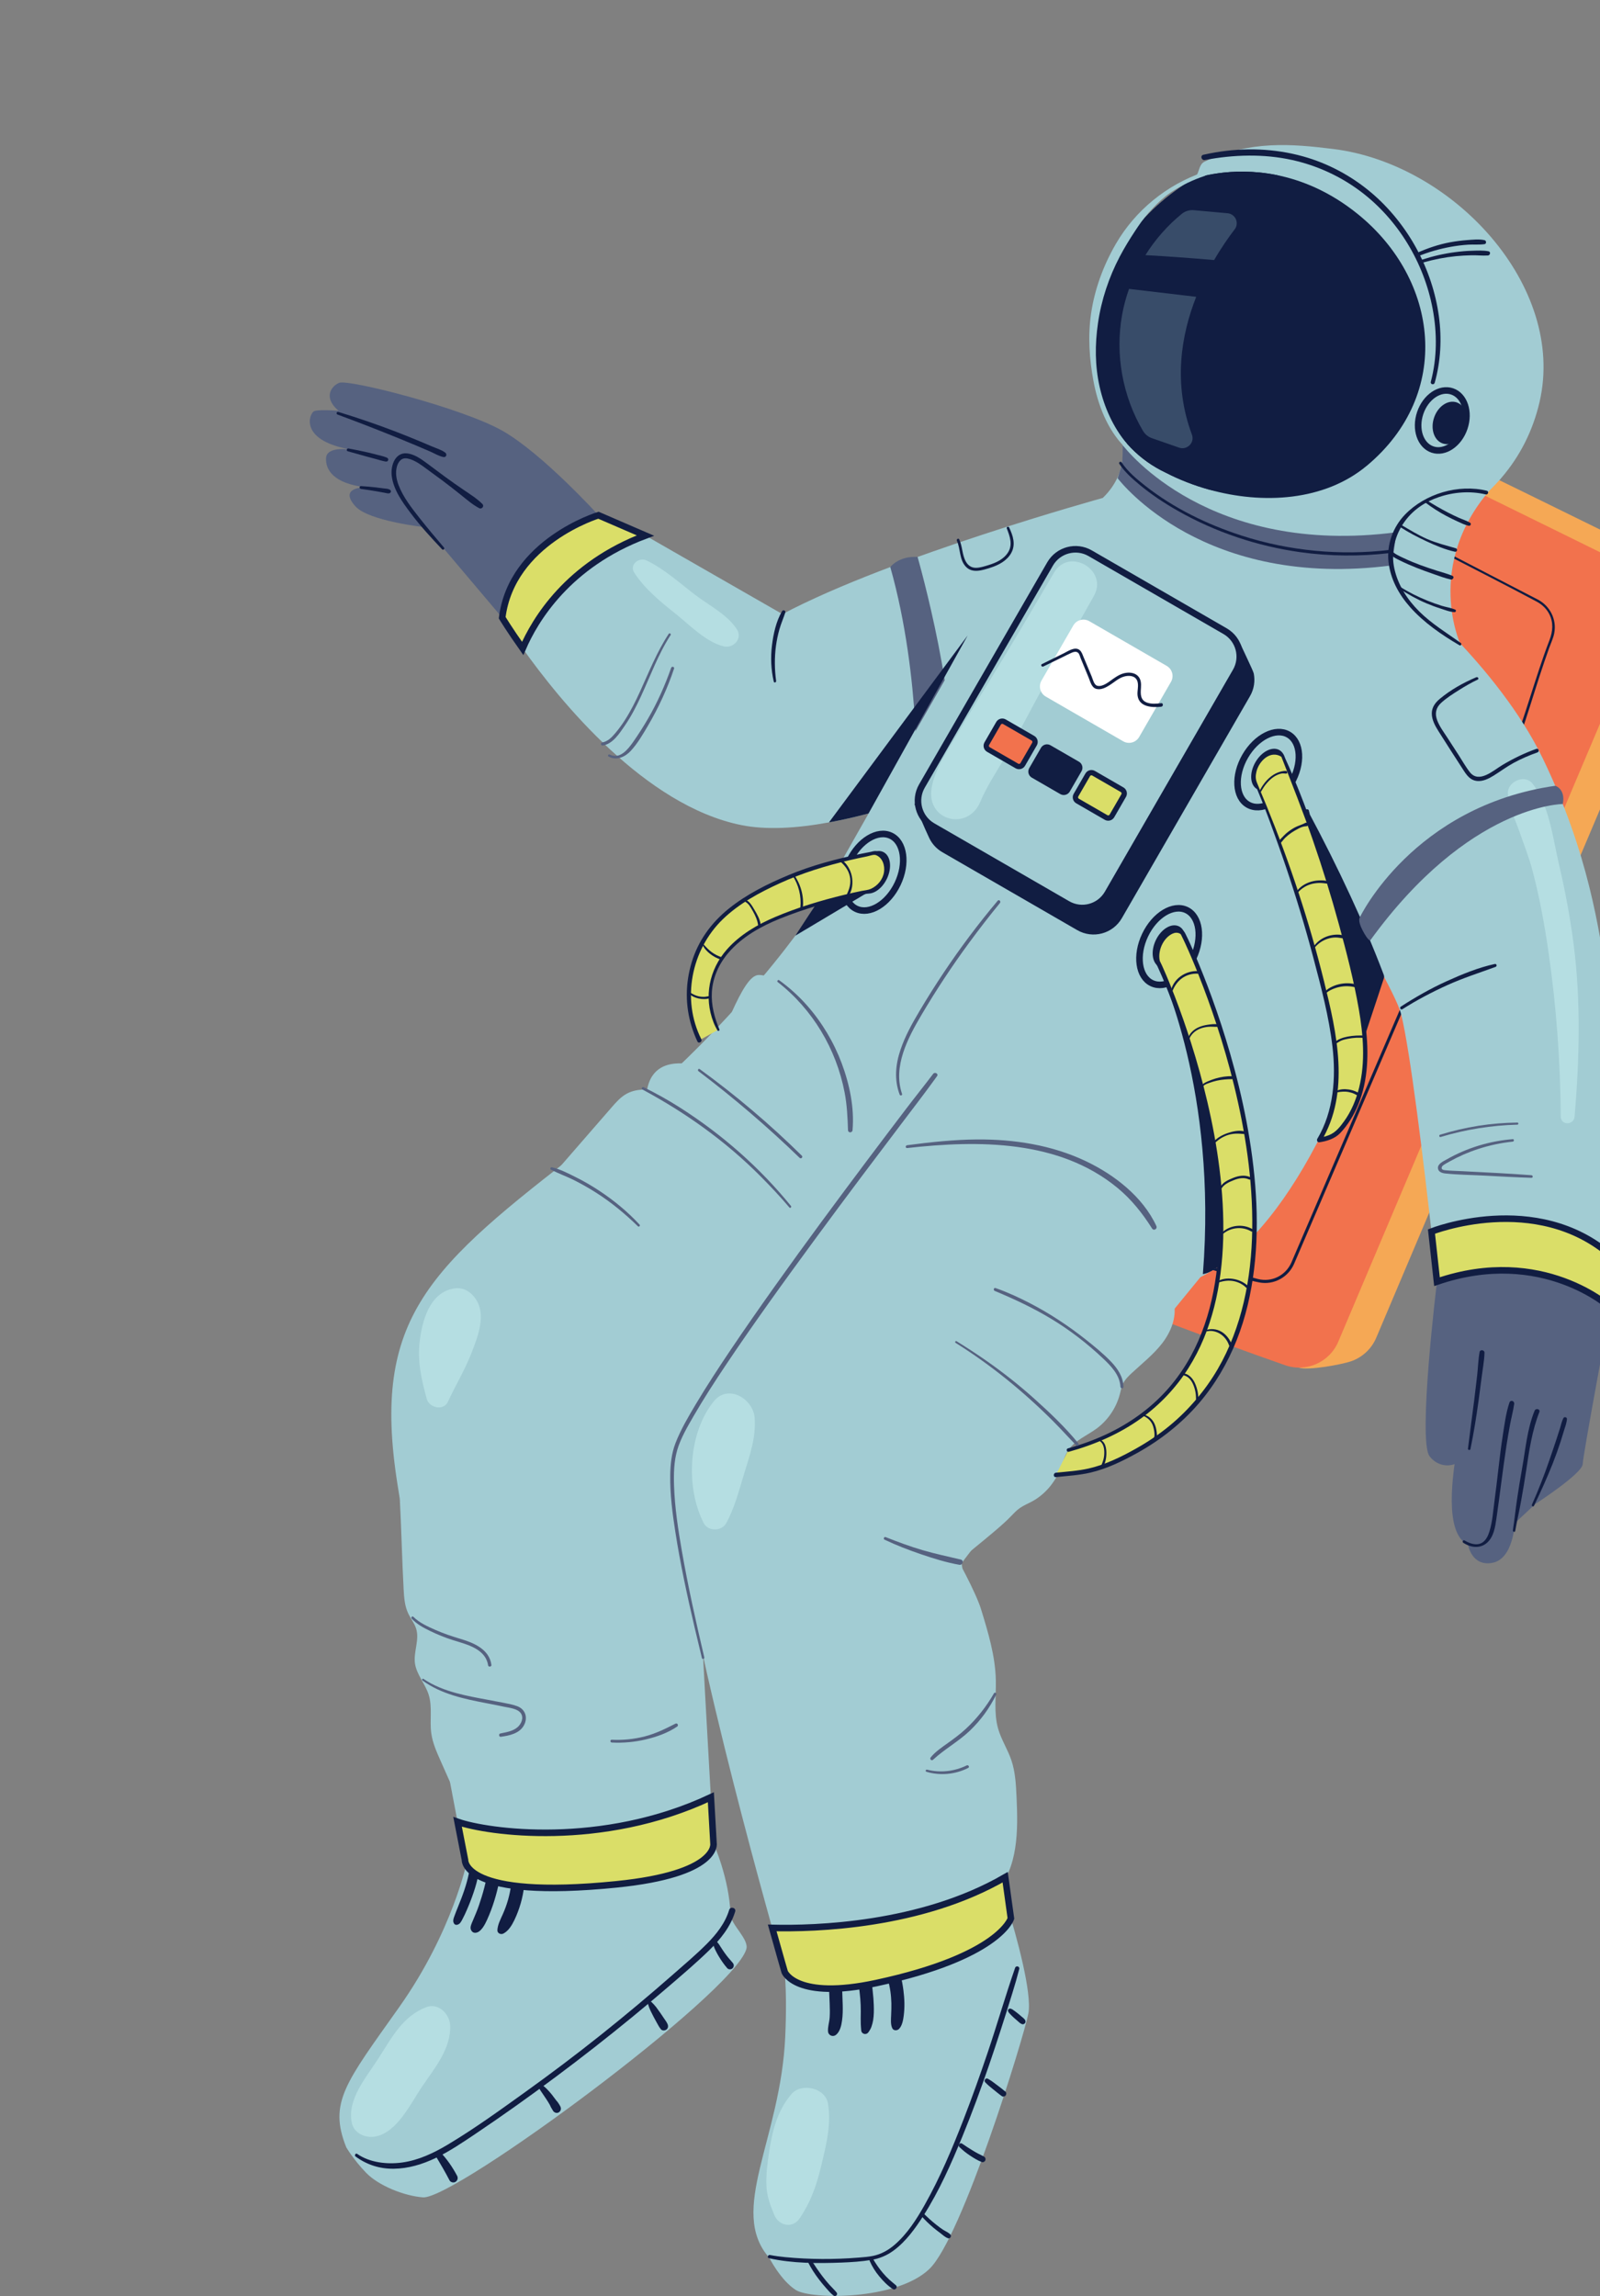 <svg width="244" height="350" viewBox="0 0 244 350" fill="none" xmlns="http://www.w3.org/2000/svg">
<rect x="0" y="0" width="244" height="350" fill="#808080" stroke="none"/>
<g clip-path="url(#clip0_195_128)">
<path d="M113.809 297.139C111.746 303.988 69.33 335.312 64.507 334.958C61.588 334.741 57.707 333.139 55.877 331.256C55.824 331.207 55.8 331.179 55.8 331.179C53.924 329.234 52.807 327.334 52.807 327.334C50.064 320.494 52.726 317.469 60.891 305.941C69.052 294.408 71.217 283.728 71.217 283.728L108.807 281C108.807 281 111.208 286.288 111.396 291.779C111.449 293.426 114.274 295.594 113.809 297.139Z" fill="#A2CCD3"/>
<path d="M72.452 294.628C73.333 294.636 73.969 293.328 74.279 292.647C74.707 291.701 75.078 290.727 75.383 289.736C75.689 288.746 75.921 287.829 76.121 286.862C76.321 285.896 76.488 284.987 76.333 284.001C76.276 283.642 75.86 283.385 75.522 283.385C75.135 283.385 74.837 283.65 74.711 284.001C74.478 284.661 74.348 285.55 74.185 286.328C73.989 287.274 73.745 288.212 73.463 289.133C73.202 289.985 72.925 290.833 72.579 291.652C72.399 292.076 72.22 292.488 72.049 292.912C71.91 293.246 71.657 293.76 71.808 294.139C71.918 294.42 72.134 294.628 72.452 294.628Z" fill="#111D42"/>
<path d="M76.761 294.747C77.548 294.347 78.062 293.471 78.437 292.7C78.832 291.881 79.154 291.016 79.407 290.144C79.66 289.272 79.823 288.416 79.933 287.531C80.043 286.646 80.141 285.652 79.913 284.739C79.709 283.911 78.339 283.846 78.176 284.739C78.013 285.631 78.046 286.496 77.936 287.372C77.842 288.126 77.683 288.876 77.475 289.61C77.267 290.344 76.998 291.065 76.688 291.771C76.346 292.553 75.897 293.356 75.852 294.225C75.828 294.71 76.378 294.942 76.761 294.747Z" fill="#111D42"/>
<path d="M69.693 293.409C70.153 293.34 70.357 292.867 70.553 292.496C70.793 292.048 71.001 291.583 71.205 291.118C71.584 290.246 71.931 289.357 72.232 288.46C72.534 287.564 72.779 286.683 72.954 285.766C73.129 284.849 73.415 283.74 73.088 282.884C72.864 282.301 72.138 282.313 71.91 282.884C71.731 283.332 71.747 283.83 71.698 284.306C71.657 284.726 71.588 285.142 71.507 285.554C71.331 286.438 71.083 287.307 70.797 288.159C70.512 289.011 70.161 289.883 69.819 290.739C69.652 291.151 69.485 291.563 69.334 291.983C69.183 292.402 68.987 292.835 69.248 293.23C69.358 293.393 69.509 293.438 69.693 293.413V293.409Z" fill="#111D42"/>
<path d="M156.825 306.931C156.14 310.486 146.739 341.146 141.692 345.911C136.642 350.677 123.67 350.546 121.367 349.083C119.059 347.615 117.319 344.179 117.319 344.179C110.967 336.959 119.055 326.107 119.748 310.462C120.445 294.82 117.694 294.184 117.694 294.184L154.163 292.439C154.163 292.439 155.214 295.876 156.017 299.52C156.649 302.378 157.126 305.37 156.825 306.931Z" fill="#A2CCD3"/>
<path d="M127.522 310.16C128.114 309.65 128.309 308.754 128.411 308.012C128.521 307.217 128.533 306.426 128.513 305.623C128.493 304.82 128.456 303.964 128.427 303.136C128.415 302.741 128.399 302.345 128.387 301.95C128.366 301.408 128.419 300.869 127.975 300.478C127.62 300.164 127.078 300.119 126.728 300.478C126.132 301.086 126.389 302.182 126.422 302.965C126.454 303.748 126.491 304.583 126.524 305.394C126.552 306.104 126.569 306.817 126.524 307.526C126.479 308.236 126.226 308.953 126.271 309.638C126.312 310.29 127.033 310.58 127.522 310.156V310.16Z" fill="#111D42"/>
<path d="M132.439 309.789C132.627 309.512 132.79 309.263 132.908 308.912C133.014 308.599 133.099 308.285 133.152 307.959C133.279 307.196 133.275 306.409 133.25 305.639C133.226 304.962 133.177 304.286 133.095 303.613C133.022 302.985 133.006 302.19 132.692 301.624C132.484 301.249 132.003 301.065 131.591 301.175C131.151 301.297 130.918 301.685 130.878 302.113C130.849 302.402 130.947 302.716 130.996 303.001C131.016 303.136 131.037 303.266 131.057 303.401C131.069 303.47 131.086 303.609 131.065 303.462C131.073 303.527 131.082 303.593 131.09 303.658C131.171 304.314 131.224 304.975 131.253 305.635C131.281 306.295 131.269 306.972 131.257 307.641C131.253 307.954 131.265 308.268 131.269 308.582C131.273 308.896 131.322 309.202 131.334 309.479C131.363 310.078 132.109 310.27 132.439 309.777V309.789Z" fill="#111D42"/>
<path d="M137.066 309.312C137.571 308.855 137.734 307.93 137.816 307.282C137.897 306.634 137.934 305.998 137.922 305.35C137.91 304.701 137.857 304.061 137.775 303.421C137.73 303.067 137.677 302.716 137.612 302.366C137.535 301.946 137.482 301.481 137.123 301.2C136.699 300.869 135.957 300.792 135.676 301.387C135.533 301.689 135.476 301.913 135.533 302.251C135.558 302.382 135.59 302.512 135.619 302.643C135.684 302.949 135.741 303.254 135.786 303.56C135.871 304.143 135.916 304.754 135.933 305.35C135.949 305.945 135.92 306.593 135.896 307.213C135.871 307.832 135.798 308.611 136.075 309.182C136.263 309.569 136.789 309.565 137.07 309.308L137.066 309.312Z" fill="#111D42"/>
<path d="M213.546 65.873C222.636 70.202 243.5 80.471 253.459 85.383C256.541 86.904 257.903 90.564 256.562 93.728L209.881 203.913C209.135 205.674 207.696 206.942 206.008 207.521C204.675 207.977 199.461 208.972 198.039 208.47C178.61 201.659 120.539 178.051 123.242 166.568C126.067 154.558 190.758 83.855 205.992 67.332C207.92 65.241 210.982 64.65 213.546 65.873Z" fill="#F5A855"/>
<path d="M207.757 66.476C216.848 70.805 237.712 81.074 247.671 85.987C250.753 87.507 252.114 91.168 250.773 94.331L204.092 204.516C202.755 207.667 199.205 209.241 195.972 208.108C176.543 201.296 114.751 178.659 117.454 167.175C120.279 155.166 184.969 84.462 200.203 67.94C202.132 65.848 205.193 65.257 207.757 66.48V66.476Z" fill="#F2724D"/>
<path d="M207.777 77.899C212.074 80.133 216.375 82.367 220.671 84.601C225.229 86.969 229.823 89.289 234.352 91.714C235.164 92.15 235.828 92.774 236.256 93.597C236.929 94.894 236.806 96.251 236.297 97.572C235.155 100.54 234.21 103.577 233.235 106.602C232.392 109.219 231.56 111.856 230.471 114.388C229.151 117.458 227.826 120.527 226.509 123.597C224.071 129.271 221.629 134.95 219.192 140.625C216.33 147.286 213.468 153.947 210.606 160.604C207.997 166.678 205.393 172.752 202.784 178.826C201.108 182.731 199.433 186.632 197.757 190.538C197.48 191.178 197.215 191.826 196.93 192.466C196.049 194.439 193.95 195.495 191.842 194.969C191.255 194.822 190.672 194.655 190.085 194.5C184.048 192.894 178.006 191.304 171.965 189.722C171.472 189.592 170.978 189.466 170.485 189.335C170.261 189.274 170.163 189.625 170.387 189.682C175.703 191.096 181.007 192.564 186.322 193.978C188.218 194.484 190.122 195.124 192.05 195.491C194.235 195.907 196.42 194.733 197.325 192.711C197.403 192.539 197.472 192.368 197.545 192.197C198.87 189.111 200.195 186.029 201.52 182.943C203.986 177.199 206.457 171.455 208.923 165.708C211.817 158.953 214.716 152.202 217.61 145.447C220.219 139.365 222.828 133.279 225.437 127.196C227.084 123.36 228.727 119.52 230.37 115.684C230.61 115.122 230.859 114.559 231.095 113.988C232.237 111.241 233.093 108.367 233.994 105.534C234.491 103.968 234.992 102.399 235.522 100.846C235.759 100.149 235.999 99.456 236.252 98.763C236.521 98.021 236.88 97.283 237.027 96.504C237.418 94.441 236.391 92.391 234.552 91.412C234.091 91.168 233.627 90.936 233.162 90.695C230.692 89.415 228.217 88.135 225.747 86.855C220.158 83.96 214.573 81.062 208.984 78.168C208.633 77.984 208.279 77.805 207.928 77.621C207.749 77.528 207.59 77.801 207.769 77.895L207.777 77.899Z" fill="#111D42"/>
<path d="M175.454 105.782C175.454 105.782 152.503 118.713 132.455 124C130.404 124.547 128.383 125.007 126.418 125.362C121.428 126.279 116.813 126.536 113.03 125.77C98.347 122.802 85.428 106.899 79.709 98.848C77.707 96.023 76.586 94.164 76.586 94.164C78.029 82.566 91.261 78.539 91.261 78.539L98.428 81.637L119.32 93.614C136.018 84.772 168.174 75.905 168.174 75.905L175.454 105.782Z" fill="#A2CCD3"/>
<path d="M139.76 121.457C139.76 121.457 140.572 103.426 135.77 86.443C135.77 86.443 137.045 84.715 139.932 84.902C139.932 84.902 146.801 108.848 144.701 120.05L139.76 121.461V121.457Z" fill="#566280"/>
<path d="M245.742 191.451C245.669 196.172 245.6 199.319 245.6 199.319C245.6 199.319 235.27 189.853 219.139 195.373L219.122 195.222C219.118 195.169 219.11 195.099 219.098 195.018L219.065 194.688C219.057 194.606 219.049 194.521 219.037 194.427L219.021 194.28C218.886 192.996 218.629 190.664 218.299 187.733C217.158 177.599 215.087 160.322 213.676 154.615C212.253 148.88 190.114 113.939 190.114 113.939L213.383 89.276C213.383 89.276 228.405 101.351 235.306 115.676C242.208 130.001 243.904 141.627 245.2 150.49C246.13 156.861 245.93 179.344 245.742 191.451Z" fill="#A2CCD3"/>
<path d="M240.129 170.208C240.854 161.602 241.099 152.683 239.998 144.094C239.468 139.964 238.71 135.871 237.756 131.815C236.815 127.832 236.276 122.708 233.684 119.426C232.518 117.951 229.831 119.174 229.954 120.971C230.092 123.022 231.087 124.954 231.756 126.887C232.424 128.819 233.146 130.613 233.663 132.557C234.76 136.646 235.518 140.808 236.126 144.995C237.345 153.388 237.956 161.721 238.017 170.208C238.025 171.586 240.015 171.545 240.129 170.208Z" fill="#B5DEE2"/>
<path d="M163.53 218.075C148.602 235.262 146.649 238.303 146.649 238.303L153.29 286.153L154.163 292.439C154.163 292.439 152.475 298.236 133.649 302.288C121.407 304.926 119.667 300.609 119.667 300.609C119.667 300.609 118.929 298.069 117.759 293.886C112.981 276.773 101.013 232.131 102.973 221.018C105.411 207.19 149.238 159.87 149.238 159.87L202.951 169.963C202.951 169.963 178.459 200.888 163.53 218.075Z" fill="#A2CCD3"/>
<path d="M144.644 235.315C145.989 237.487 148.859 242.856 149.609 245.302C150.69 248.828 151.778 252.407 151.864 256.097C151.921 258.579 151.529 261.127 152.214 263.516C152.691 265.179 153.665 266.659 154.224 268.294C154.839 270.092 154.933 272.024 155.023 273.923C155.263 279.04 155.296 284.767 151.798 288.509" fill="#A2CCD3"/>
<path d="M143.405 240.492C145.781 237.993 151.819 233.606 154.195 231.108C154.611 230.671 155.027 230.231 155.52 229.885C156.111 229.469 156.792 229.2 157.428 228.853C159.381 227.785 160.885 225.971 161.708 223.9C162.092 222.938 162.344 221.903 162.927 221.047C163.942 219.551 165.748 218.853 167.204 217.785C168.928 216.522 170.204 214.655 170.758 212.588C170.909 212.025 171.011 211.446 171.264 210.92C171.57 210.285 172.083 209.775 172.601 209.298C174.183 207.826 175.911 206.477 177.232 204.765C178.553 203.053 179.446 200.86 179.042 198.736" fill="#A2CCD3"/>
<path d="M234.793 61.234C230.667 79.15 210.974 87.144 191.993 81.865C187.158 80.52 181.166 78.066 177.212 74.401C170.4 68.095 165.814 59.179 166.935 49.449C168.044 39.816 174.024 31.976 181.993 27.276C181.993 27.276 181.998 27.276 182.002 27.272C182.939 26.709 182.691 25.116 183.685 24.647C190.664 21.369 197.007 21.936 203.285 22.706C221.638 24.961 238.841 43.619 234.793 61.234Z" fill="#A2CCD3"/>
<path d="M223.318 65.23C224.143 62.783 223.304 60.291 221.443 59.664C219.583 59.036 217.406 60.512 216.581 62.959C215.756 65.406 216.596 67.898 218.456 68.525C220.316 69.152 222.493 67.677 223.318 65.23Z" stroke="#111D42" stroke-miterlimit="10"/>
<path d="M223.461 65.274C224.044 63.544 223.45 61.781 222.133 61.337C220.817 60.894 219.277 61.937 218.694 63.667C218.111 65.397 218.705 67.159 220.021 67.603C221.337 68.047 222.877 67.004 223.461 65.274Z" fill="#111D42"/>
<path d="M218.788 58.368C219.718 55.074 219.893 51.585 219.428 48.201C218.939 44.622 217.773 41.141 216.057 37.961C214.341 34.781 211.923 31.724 209.074 29.331C206.057 26.795 202.519 24.899 198.719 23.84C194.382 22.629 189.784 22.478 185.356 23.228C184.741 23.334 184.125 23.456 183.514 23.591C182.988 23.705 183.212 24.496 183.734 24.394C188.128 23.562 192.711 23.424 197.093 24.398C200.868 25.242 204.435 26.877 207.525 29.204C213.232 33.505 217.149 40.052 218.474 47.051C219.171 50.733 219.163 54.573 218.197 58.205C218.095 58.58 218.674 58.739 218.78 58.364L218.788 58.368Z" fill="#111D42"/>
<path d="M216.289 39.053C217.883 38.401 219.558 37.932 221.254 37.622C222.135 37.464 223.019 37.353 223.912 37.296C224.732 37.247 225.588 37.337 226.399 37.215C226.709 37.17 226.684 36.677 226.399 36.611C225.559 36.42 224.581 36.538 223.729 36.599C222.877 36.66 222.008 36.775 221.161 36.929C219.399 37.256 217.716 37.826 216.081 38.556C215.808 38.678 216.008 39.159 216.289 39.045V39.053Z" fill="#111D42"/>
<path d="M217.072 40.007C218.682 39.547 220.333 39.221 222 39.053C222.799 38.972 223.603 38.935 224.406 38.915C225.209 38.894 226.085 39 226.909 38.947C227.255 38.923 227.381 38.377 226.994 38.303C226.191 38.148 225.311 38.201 224.495 38.222C223.627 38.246 222.763 38.324 221.903 38.438C220.215 38.658 218.56 39.033 216.946 39.559C216.664 39.648 216.778 40.089 217.068 40.007H217.072Z" fill="#111D42"/>
<path d="M171.019 66.876C171.019 66.876 172.519 71.69 168.178 75.901C168.178 75.901 173.6 83.345 187.708 88.355C201.817 93.365 213.387 89.272 213.387 89.272C213.387 89.272 210.407 85.538 213.525 82.191C216.648 78.844 171.019 66.876 171.019 66.876Z" fill="#A2CCD3"/>
<path d="M173.155 78.164C173.396 78.103 173.596 77.939 173.759 77.756C173.914 77.585 174.056 77.406 174.187 77.214C174.293 77.059 174.386 76.9 174.468 76.733C174.603 76.451 174.762 76.138 174.647 75.824C174.59 75.661 174.497 75.543 174.338 75.477C174.179 75.412 174.011 75.42 173.861 75.506C173.645 75.624 173.534 75.82 173.445 76.036L173.506 75.889C173.384 76.178 173.245 76.468 173.09 76.741C173.013 76.876 172.939 77.014 172.858 77.145C172.817 77.21 172.78 77.279 172.748 77.348C172.727 77.397 172.707 77.446 172.687 77.495C172.727 77.393 172.723 77.414 172.666 77.548C172.65 77.597 172.642 77.646 172.642 77.699C172.638 77.744 172.642 77.732 172.646 77.658C172.625 77.809 172.638 77.948 172.752 78.062C172.858 78.168 173.013 78.204 173.155 78.168V78.164Z" fill="#111D42"/>
<path d="M193.187 87.116C193.232 87.1 193.277 87.083 193.322 87.063C193.42 86.993 193.432 86.981 193.367 87.026C193.444 87.006 193.513 86.888 193.55 86.83C193.599 86.753 193.648 86.671 193.689 86.59C193.766 86.435 193.84 86.276 193.913 86.121C193.966 86.003 194.015 85.885 194.064 85.766C194.125 85.616 194.019 85.868 194.072 85.75C194.105 85.673 194.137 85.599 194.166 85.522C194.202 85.432 194.239 85.347 194.272 85.257C194.316 85.126 194.337 84.996 194.357 84.857L194.337 85.02C194.369 84.788 194.414 84.564 194.288 84.348C194.17 84.148 193.95 84.083 193.734 84.12C193.448 84.172 193.208 84.515 193.094 84.755C192.979 84.996 192.898 85.241 192.829 85.489C192.759 85.738 192.727 85.991 192.698 86.243C192.686 86.349 192.686 86.451 192.69 86.561C192.694 86.671 192.702 86.769 192.755 86.871C192.723 86.798 192.727 86.814 192.776 86.928C192.804 86.969 192.833 87.006 192.869 87.042C192.951 87.124 193.085 87.169 193.2 87.128L193.187 87.116Z" fill="#111D42"/>
<path d="M91.262 78.539C91.262 78.539 82.701 69.102 76.586 65.645C70.471 62.188 53.162 57.773 51.715 58.36C50.264 58.947 48.707 61.417 53.664 63.892C58.621 66.366 67.092 68.425 67.092 68.425L58.523 63.252C58.523 63.252 48.609 62.069 47.818 62.726C47.027 63.382 45.841 67.247 53.668 68.559C53.668 68.559 49.819 67.891 49.722 69.831C49.628 71.645 50.896 73.7 55.726 74.271C55.726 74.271 51.515 74.218 54.218 77.198C56.273 79.464 64.935 80.385 64.935 80.385L76.59 94.164L92.819 83.5L91.262 78.539Z" fill="#566280"/>
<path d="M67.699 83.455C66.439 81.971 65.18 80.487 63.977 78.959C62.775 77.43 61.474 75.779 60.781 73.945C60.443 73.056 60.268 72.057 60.529 71.119C60.63 70.752 60.818 70.373 61.111 70.121C61.523 69.762 62.057 69.839 62.542 69.994C63.423 70.28 64.197 70.846 64.935 71.388C65.775 71.996 66.607 72.611 67.438 73.227C68.38 73.928 69.301 74.654 70.219 75.388C71.136 76.121 72.057 76.928 73.076 77.463C73.476 77.67 73.896 77.165 73.565 76.831C72.758 76.007 71.698 75.351 70.749 74.703C69.799 74.055 68.816 73.378 67.874 72.681C66.933 71.984 66.02 71.299 65.09 70.61C64.283 70.011 63.403 69.387 62.408 69.163C60.337 68.69 59.53 70.887 59.742 72.567C60.007 74.666 61.34 76.501 62.575 78.151C64.055 80.137 65.73 81.943 67.422 83.74C67.597 83.928 67.862 83.651 67.703 83.459L67.699 83.455Z" fill="#111D42"/>
<path d="M51.479 63.199C54.202 64.197 56.909 65.249 59.603 66.329C60.932 66.864 62.257 67.41 63.578 67.964C64.267 68.254 64.952 68.547 65.633 68.845C66.264 69.122 66.941 69.538 67.622 69.668C68.046 69.75 68.229 69.252 67.903 69C67.337 68.567 66.525 68.335 65.873 68.054C65.221 67.773 64.609 67.516 63.977 67.251C62.628 66.688 61.267 66.146 59.897 65.624C57.161 64.581 54.389 63.647 51.593 62.791C51.328 62.709 51.226 63.109 51.479 63.199Z" fill="#111D42"/>
<path d="M53.044 68.792C54.006 69.061 54.968 69.334 55.93 69.599C56.403 69.729 56.876 69.852 57.349 69.982C57.822 70.112 58.327 70.28 58.829 70.357C59.228 70.418 59.363 69.913 58.992 69.758C58.539 69.57 58.054 69.464 57.581 69.342C57.108 69.22 56.595 69.085 56.097 68.971C55.123 68.743 54.141 68.547 53.154 68.368C52.881 68.319 52.763 68.714 53.036 68.788L53.044 68.792Z" fill="#111D42"/>
<path d="M55.041 74.531C55.775 74.625 56.505 74.743 57.234 74.862C57.589 74.923 57.944 74.984 58.294 75.049C58.47 75.082 58.649 75.118 58.824 75.151C59.016 75.188 59.203 75.249 59.399 75.188C59.595 75.127 59.705 74.85 59.526 74.707C59.24 74.474 58.779 74.487 58.425 74.438C58.07 74.389 57.687 74.336 57.316 74.295C56.562 74.205 55.804 74.144 55.045 74.099C54.76 74.083 54.776 74.499 55.045 74.531H55.041Z" fill="#111D42"/>
<path d="M118.358 103.797C118.122 102.032 118.097 100.234 118.334 98.469C118.452 97.605 118.627 96.749 118.868 95.909C119.108 95.069 119.475 94.221 119.761 93.365C119.859 93.072 119.422 92.904 119.272 93.157C118.358 94.69 117.943 96.626 117.727 98.375C117.498 100.222 117.58 102.081 117.996 103.895C118.053 104.139 118.391 104.029 118.358 103.793V103.797Z" fill="#111D42"/>
<path d="M219.139 195.373C219.139 195.373 216.175 219.563 218.01 221.984C219.844 224.406 223.644 223.586 224.133 220.15C224.622 216.713 225.401 207.757 225.401 207.757C225.401 207.757 217.512 232.518 223.872 235.465C223.872 235.465 224.41 238.837 227.602 238.229C230.794 237.622 230.998 232.192 230.998 232.192L234.153 229.249C234.153 229.249 241.319 224.626 241.364 223.166C241.409 221.711 245.604 199.319 245.604 199.319C245.604 199.319 237.296 188.018 219.143 195.373H219.139Z" fill="#566280"/>
<path d="M155.133 84.474C155.133 84.474 127.633 132.003 118.249 149.414C108.864 166.82 153.812 206.787 181.557 195.377C209.302 183.962 224.206 105.415 213.383 89.276C204.41 75.905 176.511 63.892 155.133 84.474Z" fill="#A2CCD3"/>
<path d="M176.347 146.609C177.097 148.346 185.65 166.213 183.44 194.227C183.44 194.227 186.111 193.925 188.711 189.722C191.308 185.52 178.646 145.048 178.646 145.048L176.351 146.613L176.347 146.609Z" fill="#111D42"/>
<path d="M199.286 123.699C203.497 131.619 207.643 140.457 210.758 148.867L206.465 161.627L199.282 123.699H199.286Z" fill="#111D42"/>
<path d="M199.119 123.797C203.102 131.359 206.722 139.128 209.751 147.123C209.926 147.587 210.101 148.056 210.272 148.521C210.297 148.59 210.431 148.818 210.431 148.782C210.431 148.794 210.419 148.81 210.419 148.822C210.415 148.965 210.305 149.153 210.26 149.287L209.567 151.313C208.866 153.36 208.173 155.406 207.472 157.452C207.011 158.81 206.546 160.163 206.086 161.521H206.856C206.624 160.265 206.391 159.006 206.159 157.75C205.601 154.729 205.042 151.713 204.48 148.692C203.803 145.039 203.126 141.383 202.437 137.734C201.842 134.575 201.271 131.412 200.656 128.256C200.452 127.217 200.195 126.189 199.971 125.154C199.902 124.828 199.832 124.502 199.755 124.18C199.73 124.074 199.706 123.968 199.681 123.866C199.661 123.792 199.588 123.564 199.633 123.678C199.624 123.658 199.624 123.633 199.62 123.609C199.539 123.181 198.882 123.36 198.964 123.788C198.968 123.809 198.976 123.833 198.976 123.858C198.952 123.532 198.98 123.915 199.001 124.041C199.037 124.314 199.078 124.596 199.107 124.779C199.253 125.713 199.392 126.597 199.531 127.531C199.979 130.568 200.664 133.58 201.239 136.597C201.936 140.245 202.633 143.894 203.342 147.538C203.958 150.71 204.569 153.881 205.185 157.053C205.385 158.093 205.588 159.136 205.788 160.176C205.882 160.661 205.931 161.191 206.078 161.668C206.086 161.688 206.086 161.712 206.09 161.737C206.171 162.149 206.746 162.083 206.86 161.737C207.932 158.504 209.013 155.272 210.081 152.035C210.334 151.272 210.586 150.51 210.835 149.744C210.904 149.536 210.978 149.328 211.043 149.116C211.12 148.855 211.071 148.716 210.961 148.431C209.437 144.42 207.749 140.478 205.947 136.585C203.917 132.194 201.744 127.869 199.457 123.605C199.339 123.385 199.009 123.58 199.123 123.801L199.119 123.797Z" fill="#111D42"/>
<path d="M163.526 156.185C164.162 162.507 105.827 215.335 105.586 218.075C105.399 220.231 107.502 258.005 108.407 273.968C108.652 278.281 108.807 281 108.807 281C108.807 281 109.708 285.664 93.997 287.242C70.496 289.61 70.911 283.528 70.911 283.528C70.911 283.528 70.483 281.363 69.778 277.711C67.785 267.36 63.574 245.057 60.606 226.208C56.59 200.709 65.502 193.143 89.207 174.839C112.912 156.535 124.583 137.942 124.583 137.942C124.583 137.942 162.886 149.862 163.526 156.185Z" fill="#A2CCD3"/>
<path d="M132.696 135.826L121.29 142.63C121.29 142.63 125.452 136.242 125.374 136.528C125.297 136.813 132.696 135.826 132.696 135.826Z" fill="#111D42"/>
<path d="M207.382 139.821C207.382 139.821 215.486 122.892 237.182 119.781C237.182 119.781 238.776 120.254 238.331 122.561C238.331 122.561 223.994 122.61 208.947 143.372C208.947 143.372 208.609 143.372 207.806 141.843C206.97 140.254 207.386 139.817 207.386 139.817L207.382 139.821Z" fill="#566280"/>
<path d="M130.401 169.825C123.063 166.788 115.464 164.383 107.715 162.65C106.117 162.291 104.482 161.961 102.855 162.136C101.229 162.312 98.534 163.139 98.534 167.864" fill="#A2CCD3"/>
<path d="M128.276 172.507C119.324 169.156 109.924 167.016 100.405 166.168C98.762 166.021 97.009 165.936 95.562 166.727C94.653 167.224 93.952 168.023 93.271 168.806C90.462 172.034 87.65 175.267 84.841 178.496" fill="#A2CCD3"/>
<path d="M60.969 228.494C61.189 232.404 61.332 238.327 61.552 242.236C61.625 243.504 61.703 244.805 62.269 245.983C62.636 246.745 63.194 247.438 63.451 248.233C64.014 249.97 63.023 251.812 63.288 253.594C63.533 255.245 64.817 256.655 65.347 258.257C65.987 260.19 65.49 262.256 65.775 264.25C65.979 265.697 66.594 267.079 67.202 268.445C67.618 269.378 68.033 270.316 68.449 271.249C69.114 272.745 69.827 274.299 71.217 275.383C72.607 276.467 74.894 276.916 76.403 275.95" fill="#A2CCD3"/>
<path d="M246.199 191.859L245.599 199.319C245.599 199.319 235.269 189.853 219.139 195.373L219.122 195.222L219.098 195.018L219.065 194.688L219.037 194.427L219.02 194.28L218.299 187.733C218.299 187.733 234.242 181.414 245.742 191.451C245.897 191.581 246.048 191.72 246.199 191.859Z" fill="#DADE68" stroke="#111D42" stroke-miterlimit="10"/>
<path d="M224.243 220.892C224.748 218.458 225.139 215.988 225.482 213.525C225.645 212.339 225.8 211.157 225.947 209.967C226.093 208.776 226.354 207.447 226.387 206.196C226.395 205.776 225.718 205.666 225.641 206.094C225.425 207.264 225.4 208.487 225.266 209.669C225.123 210.925 224.976 212.18 224.817 213.432C224.503 215.902 224.161 218.368 223.863 220.839C223.839 221.055 224.202 221.104 224.247 220.892H224.243Z" fill="#111D42"/>
<path d="M223.15 235.172C224.292 235.93 225.763 236.118 226.831 235.119C227.793 234.222 228.01 232.791 228.193 231.552C228.739 227.83 229.159 224.092 229.734 220.374C229.897 219.31 230.08 218.246 230.276 217.186C230.472 216.126 230.761 215.074 230.912 214.011C230.977 213.542 230.345 213.338 230.186 213.811C229.652 215.397 229.436 217.158 229.175 218.809C228.915 220.46 228.715 222.115 228.523 223.774C228.332 225.433 228.128 227.153 227.904 228.841C227.704 230.357 227.598 231.955 227.149 233.423C226.954 234.059 226.636 234.781 226.049 235.147C225.205 235.677 224.133 235.294 223.354 234.825C223.13 234.691 222.934 235.029 223.15 235.172Z" fill="#111D42"/>
<path d="M231.071 233.374C231.336 231.829 231.703 230.296 231.976 228.751C232.249 227.206 232.522 225.649 232.75 224.092C233.187 221.132 233.655 218.042 234.752 215.246C234.931 214.793 234.206 214.606 234.026 215.046C232.873 217.883 232.648 220.928 232.106 223.917C231.829 225.433 231.593 226.958 231.36 228.478C231.128 229.999 230.965 231.682 230.712 233.276C230.675 233.513 231.03 233.615 231.071 233.374Z" fill="#111D42"/>
<path d="M233.924 229.55C234.964 227.418 235.922 225.278 236.798 223.073C237.235 221.968 237.634 220.851 238.001 219.722C238.18 219.171 238.343 218.621 238.511 218.067C238.678 217.512 238.918 216.909 238.959 216.314C238.979 216.028 238.551 215.922 238.421 216.167C238.172 216.64 238.062 217.19 237.907 217.7C237.74 218.25 237.557 218.8 237.377 219.347C237.006 220.472 236.619 221.593 236.236 222.714C235.465 224.96 234.581 227.198 233.619 229.367C233.529 229.575 233.827 229.754 233.928 229.546L233.924 229.55Z" fill="#111D42"/>
<path d="M196.925 119.348C198.628 116.398 198.433 113.097 196.489 111.975C194.545 110.852 191.589 112.334 189.886 115.284C188.182 118.234 188.378 121.535 190.322 122.658C192.265 123.78 195.222 122.298 196.925 119.348Z" stroke="#111D42" stroke-miterlimit="10"/>
<path d="M195.361 118.445C196.308 116.805 196.2 114.971 195.12 114.347C194.039 113.723 192.396 114.547 191.45 116.187C190.503 117.827 190.611 119.661 191.691 120.285C192.771 120.909 194.415 120.085 195.361 118.445Z" fill="#111D42"/>
<path d="M181.967 146.04C183.429 142.963 182.97 139.688 180.942 138.725C178.915 137.762 176.086 139.475 174.625 142.552C173.163 145.629 173.622 148.904 175.649 149.867C177.677 150.831 180.505 149.117 181.967 146.04Z" stroke="#111D42" stroke-miterlimit="10"/>
<path d="M180.336 145.265C181.148 143.555 180.893 141.735 179.767 141.2C178.64 140.664 177.068 141.617 176.256 143.327C175.443 145.037 175.698 146.858 176.825 147.393C177.951 147.928 179.523 146.976 180.336 145.265Z" fill="#111D42"/>
<path d="M145.924 82.428C146.499 83.708 146.271 85.29 147.286 86.378C148.301 87.466 149.862 86.916 151.065 86.533C152.267 86.15 153.539 85.493 154.2 84.323C154.937 83.019 154.489 81.645 153.886 80.389C153.792 80.194 153.454 80.332 153.531 80.54C153.992 81.735 154.477 83.003 153.735 84.193C153.07 85.261 151.884 85.795 150.726 86.146C150.119 86.329 149.467 86.549 148.831 86.553C148.15 86.561 147.632 86.203 147.302 85.624C146.707 84.58 146.793 83.304 146.279 82.22C146.165 81.983 145.822 82.191 145.928 82.424L145.924 82.428Z" fill="#111D42"/>
<path d="M225.135 103.234C223.142 104.082 221.258 105.13 219.583 106.52C218.894 107.091 218.356 107.8 218.348 108.734C218.34 109.72 218.857 110.65 219.367 111.461C220.647 113.499 221.96 115.517 223.264 117.535C223.737 118.265 224.283 118.941 225.205 119.047C226.126 119.153 227.027 118.701 227.789 118.228C228.808 117.592 229.766 116.87 230.822 116.296C231.992 115.66 233.203 115.138 234.458 114.698C234.801 114.579 234.654 114.033 234.307 114.151C232.489 114.791 230.753 115.639 229.098 116.626C227.756 117.425 225.559 119.479 224.161 117.718C223.521 116.907 223.007 115.97 222.445 115.105C221.882 114.241 221.311 113.361 220.749 112.488C220.186 111.616 219.542 110.776 219.175 109.814C218.788 108.795 218.955 107.898 219.766 107.152C220.578 106.406 221.532 105.799 222.457 105.216C223.382 104.633 224.352 104.07 225.347 103.597C225.592 103.479 225.38 103.137 225.135 103.239V103.234Z" fill="#111D42"/>
<path d="M213.86 153.845C216.045 152.455 218.348 151.244 220.704 150.176C223.109 149.087 225.596 148.293 228.07 147.392C228.348 147.29 228.242 146.882 227.948 146.947C225.413 147.498 222.93 148.525 220.574 149.593C218.217 150.661 215.853 152.002 213.627 153.445C213.379 153.608 213.607 154.004 213.86 153.845Z" fill="#111D42"/>
<path d="M162.931 221.047C205.168 209.367 177.224 147.624 176.576 146.666C176.576 146.666 175.94 144.787 177.558 142.924C179.176 141.057 180.318 142.186 180.318 142.186C180.954 143.128 211.141 206.163 168.7 223.37C167.208 223.978 165.63 224.357 164.028 224.524L161.032 224.834" fill="#DADE68"/>
<path d="M163.001 221.303C166.926 220.219 170.726 218.58 174.04 216.187C176.89 214.129 179.335 211.548 181.215 208.581C183.094 205.613 184.317 202.523 185.161 199.237C186.005 195.951 186.441 192.331 186.539 188.826C186.637 185.32 186.412 181.671 185.968 178.129C185.54 174.7 184.908 171.305 184.117 167.941C183.404 164.904 182.568 161.896 181.622 158.92C180.868 156.548 180.045 154.195 179.152 151.876C178.585 150.404 177.994 148.941 177.35 147.502C177.212 147.196 177.077 146.886 176.922 146.589C176.91 146.56 176.89 146.536 176.877 146.507C176.894 146.548 176.906 146.601 176.877 146.495C176.841 146.348 176.816 146.201 176.804 146.05C176.682 144.636 177.493 142.932 178.818 142.32C179.172 142.157 179.556 142.129 179.91 142.304C179.992 142.345 180.053 142.39 180.069 142.406C180.094 142.426 180.004 142.312 180.041 142.369C180.09 142.447 180.13 142.532 180.171 142.614C180.367 143.001 180.55 143.397 180.734 143.792C181.455 145.361 182.128 146.955 182.764 148.562C183.746 151.028 184.651 153.523 185.483 156.046C186.506 159.144 187.415 162.275 188.19 165.443C189.054 168.969 189.759 172.536 190.248 176.135C190.738 179.735 191.023 183.628 190.966 187.391C190.909 191.121 190.526 194.851 189.674 198.487C188.838 202.046 187.554 205.507 185.715 208.674C183.877 211.842 181.313 214.903 178.369 217.325C176.759 218.65 175.022 219.82 173.2 220.839C170.962 222.094 168.553 223.272 166.038 223.847C164.399 224.222 162.691 224.32 161.024 224.495C160.6 224.54 160.596 225.205 161.024 225.164C162.785 224.98 164.582 224.879 166.307 224.475C168.802 223.892 171.207 222.718 173.441 221.479C177 219.502 180.24 216.946 182.89 213.847C185.316 211.006 187.211 207.765 188.589 204.296C189.967 200.827 190.799 197.183 191.247 193.489C191.708 189.71 191.757 185.886 191.52 182.091C191.284 178.296 190.782 174.611 190.081 170.921C189.421 167.456 188.585 164.028 187.607 160.64C186.767 157.722 185.821 154.831 184.778 151.974C183.995 149.829 183.159 147.705 182.262 145.606C181.785 144.493 181.304 143.38 180.758 142.3C180.526 141.843 180.163 141.599 179.625 141.525C178.345 141.358 177.24 142.569 176.682 143.58C176.184 144.477 175.944 145.626 176.213 146.637C176.282 146.89 176.429 147.123 176.539 147.359C176.763 147.84 176.975 148.325 177.187 148.814C177.917 150.522 178.622 152.336 179.27 154.118C180.216 156.706 181.072 159.328 181.847 161.973C182.772 165.141 183.575 168.345 184.223 171.578C184.924 175.071 185.446 178.606 185.715 182.16C185.984 185.715 186.001 189.384 185.626 192.976C185.263 196.449 184.517 199.897 183.253 203.155C181.989 206.412 180.212 209.392 177.892 211.96C175.349 214.773 172.218 216.99 168.793 218.605C166.886 219.506 164.892 220.219 162.858 220.786C162.528 220.879 162.666 221.393 163.001 221.303Z" fill="#111D42"/>
<path d="M136.89 134.711C138.351 131.634 137.893 128.359 135.865 127.396C133.838 126.433 131.009 128.146 129.547 131.223C128.086 134.3 128.545 137.575 130.572 138.538C132.6 139.501 135.428 137.788 136.89 134.711Z" stroke="#111D42" stroke-miterlimit="10"/>
<path d="M135.258 133.936C136.071 132.226 135.816 130.406 134.69 129.87C133.563 129.335 131.991 130.288 131.179 131.998C130.366 133.708 130.621 135.529 131.747 136.064C132.874 136.599 134.446 135.646 135.258 133.936Z" fill="#111D42"/>
<path d="M107.405 252.648C106.137 247.263 104.93 241.849 103.98 236.399C103.41 233.138 102.908 229.836 102.794 226.521C102.733 224.695 102.766 222.8 103.279 221.03C103.793 219.261 104.849 217.459 105.803 215.812C107.331 213.171 108.995 210.611 110.69 208.075C112.794 204.928 114.963 201.826 117.156 198.74C119.516 195.421 121.917 192.136 124.326 188.854C126.683 185.646 129.059 182.454 131.444 179.274C133.515 176.519 135.598 173.771 137.677 171.019C139.177 169.038 140.694 167.069 142.157 165.063C142.406 164.725 142.646 164.379 142.899 164.044C143.168 163.69 142.569 163.347 142.304 163.698C140.967 165.467 139.573 167.195 138.231 168.961C136.246 171.57 134.269 174.183 132.3 176.804C129.964 179.918 127.637 183.037 125.329 186.172C122.883 189.49 120.466 192.825 118.077 196.184C115.815 199.368 113.577 202.568 111.396 205.808C109.573 208.519 107.78 211.255 106.104 214.059C104.967 215.963 103.821 217.908 103.014 219.979C102.411 221.528 102.236 223.203 102.211 224.858C102.166 227.761 102.545 230.667 102.99 233.525C103.748 238.409 104.8 243.248 105.921 248.062C106.288 249.627 106.663 251.189 107.042 252.75C107.099 252.982 107.458 252.884 107.401 252.652L107.405 252.648Z" fill="#566280"/>
<path d="M135.305 165.728C133.539 162.887 131.24 160.412 128.823 158.101C125.786 155.194 122.537 152.508 119.108 150.074C118.085 149.344 116.956 148.61 115.7 148.623C114.445 148.635 113.124 150.918 111.604 154.269" fill="#A2CCD3"/>
<path d="M222.661 98.053C222.661 98.053 216.677 84.939 228.914 72.893C228.914 72.893 212.539 71.662 210.211 82.069C207.883 92.472 222.661 98.053 222.661 98.053Z" fill="#A2CCD3"/>
<path d="M208.43 71.001C201.989 76.374 192.601 76.928 184.37 74.629C184.362 74.625 184.358 74.625 184.35 74.621C182.063 73.985 179.865 73.125 177.843 72.086C169.499 68.172 165.814 59.179 166.935 49.449C168.043 39.816 174.024 31.976 181.993 27.276C181.993 27.276 181.997 27.276 182.002 27.276C182.242 27.186 187.595 25.254 194.708 26.689C198.471 27.451 202.731 29.151 206.991 32.576C219.473 42.612 221.548 60.064 208.43 71.005V71.001Z" fill="#111D42"/>
<path d="M206.216 70.459C200.346 75.355 192.03 76.248 184.37 74.629C184.362 74.625 184.358 74.625 184.35 74.621C182.063 73.985 179.865 73.125 177.843 72.086C169.499 68.172 165.814 59.179 166.935 49.449C168.043 39.816 174.024 31.976 181.993 27.276C181.993 27.276 181.997 27.276 182.002 27.276C182.242 27.186 187.595 25.254 194.708 26.689C197.892 27.619 201.337 29.261 204.781 32.029C217.264 42.066 219.335 59.522 206.216 70.463V70.459Z" fill="#111D42"/>
<path d="M212.955 81.135C184.399 84.849 171.778 68.559 171.203 67.85C171.203 67.85 171.252 70.153 171.048 70.924C170.844 71.694 170.437 72.901 170.437 72.901C171.011 73.61 183.698 89.9 212.254 86.186" fill="#566280"/>
<path d="M222.763 98.008C220.594 96.463 218.34 95.094 216.432 93.206C214.626 91.416 213.191 89.191 212.641 86.684C212.09 84.177 212.69 81.596 214.239 79.464C215.527 77.695 217.341 76.488 219.4 75.783C221.687 75 224.218 74.809 226.579 75.371C226.945 75.457 227.1 74.894 226.733 74.805C222.404 73.761 217.366 75.237 214.263 78.441C212.425 80.341 211.455 83.019 211.748 85.648C212.033 88.249 213.301 90.581 215.013 92.517C217.101 94.882 219.848 96.773 222.559 98.359C222.791 98.493 222.975 98.155 222.763 98.008Z" fill="#111D42"/>
<path d="M213.375 89.717C214.683 90.569 216.073 91.351 217.512 91.963C218.197 92.252 218.89 92.513 219.6 92.737C220.309 92.962 221.096 93.292 221.825 93.312C222.017 93.316 222.119 93.019 221.927 92.933C221.291 92.648 220.533 92.554 219.861 92.346C219.123 92.114 218.393 91.853 217.68 91.563C216.228 90.976 214.85 90.296 213.53 89.456C213.363 89.35 213.212 89.615 213.375 89.721V89.717Z" fill="#111D42"/>
<path d="M211.785 84.185C212.2 84.812 212.881 85.139 213.538 85.461C214.341 85.856 215.16 86.211 215.992 86.541C216.823 86.871 217.728 87.206 218.605 87.503C219.481 87.801 220.366 88.151 221.263 88.339C221.581 88.404 221.837 87.919 221.499 87.776C220.733 87.45 219.901 87.246 219.106 86.989C218.311 86.733 217.451 86.451 216.636 86.15C215.82 85.848 214.956 85.493 214.141 85.11C213.444 84.784 212.686 84.47 212.152 83.895C211.972 83.704 211.634 83.957 211.781 84.181L211.785 84.185Z" fill="#111D42"/>
<path d="M213.46 80.296C214.773 81.152 216.147 81.865 217.565 82.526C218.984 83.186 220.37 83.769 221.87 84.103C222.209 84.177 222.351 83.679 222.013 83.577C220.541 83.145 219.037 82.778 217.626 82.159C216.216 81.539 214.944 80.748 213.64 79.982C213.44 79.864 213.265 80.165 213.456 80.292L213.46 80.296Z" fill="#111D42"/>
<path d="M217.386 76.619C218.393 77.377 219.453 78.058 220.566 78.649C221.12 78.942 221.687 79.219 222.257 79.48C222.828 79.741 223.387 80.023 223.974 80.149C224.255 80.21 224.442 79.823 224.173 79.672C223.635 79.366 223.016 79.171 222.449 78.918C221.882 78.665 221.344 78.404 220.802 78.123C219.706 77.552 218.633 76.937 217.586 76.272C217.361 76.129 217.182 76.468 217.382 76.619H217.386Z" fill="#111D42"/>
<path d="M98.428 81.637C86.586 86.08 81.572 94.527 79.709 98.848C77.707 96.023 76.586 94.164 76.586 94.164C78.029 82.566 91.261 78.539 91.261 78.539L98.428 81.637Z" fill="#DADE68" stroke="#111D42" stroke-miterlimit="10"/>
<path d="M195.585 115.203C200.379 126.442 204.137 138.122 206.799 150.045C208.32 156.845 209.363 164.436 205.747 170.391C205.747 170.391 205.087 171.443 204.145 172.483C203.204 173.522 201.186 173.783 201.186 173.783C204.802 167.827 204.056 160.563 202.539 153.763C199.877 141.839 196.114 130.16 191.325 118.921C191.325 118.921 191.051 116.915 192.556 115.533C194.06 114.151 195.585 115.203 195.585 115.203Z" fill="#DADE68"/>
<path d="M195.372 115.264C197.036 119.516 198.719 123.752 200.211 128.065C201.703 132.378 203.012 136.621 204.198 140.963C205.356 145.202 206.461 149.487 207.215 153.816C207.9 157.75 208.238 161.888 207.264 165.805C206.811 167.632 206.073 169.405 204.965 170.934C204.333 171.806 203.697 172.621 202.678 173.033C202.352 173.164 202.013 173.265 201.671 173.343C201.548 173.371 201.422 173.396 201.3 173.42C201.259 173.429 201.023 173.461 201.19 173.441L201.487 173.958C205.959 166.507 203.856 157.428 201.903 149.54C199.657 140.466 196.726 131.628 193.204 122.969C192.706 121.746 192.189 120.535 191.687 119.316C191.451 118.738 191.459 118.257 191.606 117.633C191.989 116.002 193.766 114.257 195.466 115.395C195.707 115.558 195.935 115.166 195.695 115.008C194.541 114.233 193.053 114.62 192.164 115.603C191.43 116.418 190.896 117.796 191.133 118.913C191.227 119.353 191.5 119.793 191.671 120.209C191.92 120.8 192.16 121.4 192.401 121.995C192.841 123.099 193.273 124.204 193.681 125.321C194.508 127.584 195.332 129.85 196.102 132.133C197.647 136.699 199.05 141.322 200.281 145.981C201.463 150.453 202.678 155.007 203.208 159.613C203.738 164.22 203.415 169.385 200.884 173.608C200.762 173.812 200.912 174.162 201.182 174.126C202.319 173.975 203.574 173.575 204.382 172.723C205.564 171.48 206.469 169.98 207.121 168.402C208.678 164.635 208.744 160.437 208.271 156.446C207.749 152.035 206.644 147.681 205.527 143.388C204.349 138.843 203.008 134.343 201.508 129.895C199.816 124.885 197.981 119.891 195.764 115.089C195.662 114.865 195.271 115.024 195.36 115.26L195.372 115.264Z" fill="#111D42"/>
<path d="M109.549 156.971C106.944 151.688 107.641 144.289 118.909 139.768C123.124 138.077 128.228 136.646 132.696 135.826C132.696 135.826 134.762 135.109 135.084 132.969C135.439 130.613 133.499 130.005 133.499 130.005C129.031 130.829 123.866 132.113 119.712 133.947C115.419 135.843 111.098 138.13 108.261 141.864C104.694 146.552 104.046 153.286 106.651 158.569" fill="#DADE68"/>
<path d="M109.712 156.927C108.958 155.125 108.444 153.213 108.559 151.244C108.693 149.002 109.643 146.906 111.102 145.215C113.177 142.801 116.059 141.195 118.978 140.021C122.606 138.566 126.385 137.457 130.197 136.609C131.037 136.422 131.954 136.344 132.769 136.083C133.014 136.006 133.25 135.871 133.466 135.741C134.465 135.125 135.191 134.143 135.358 132.969C135.513 131.856 135.174 130.755 134.241 130.087C134.057 129.956 133.805 129.781 133.58 129.74C133.328 129.691 133.006 129.814 132.757 129.862C132.276 129.956 131.791 130.05 131.31 130.148C127.551 130.926 123.801 131.913 120.254 133.397C117.05 134.734 113.866 136.316 111.151 138.501C108.436 140.686 106.467 143.421 105.477 146.707C104.486 149.992 104.498 153.335 105.477 156.49C105.717 157.265 106.007 158.019 106.353 158.753C106.541 159.152 107.148 158.802 106.948 158.406C103.903 152.365 105.416 144.774 110.226 140.127C112.721 137.718 115.823 136.051 118.954 134.624C122.349 133.071 125.921 131.978 129.553 131.126C130.441 130.918 131.334 130.723 132.231 130.543C132.639 130.462 133.23 130.217 133.576 130.348C134.6 130.735 134.962 131.95 134.811 132.936C134.64 134.065 133.845 135.023 132.81 135.492C132.386 135.684 131.893 135.712 131.436 135.802C130.531 135.985 129.634 136.189 128.737 136.405C125.154 137.274 121.583 138.35 118.191 139.793C115.476 140.947 112.823 142.5 110.854 144.73C108.126 147.82 107.307 152.002 108.815 155.855C108.978 156.274 109.182 156.674 109.402 157.065C109.492 157.228 109.79 157.114 109.712 156.935V156.927Z" fill="#111D42"/>
<path d="M164.534 141.354L143.959 129.475C143.156 129.01 142.553 128.338 142.174 127.559C141.546 126.267 140.038 122.655 140.038 122.655L161.863 89.509C163.099 87.368 165.838 86.635 167.978 87.87L188.553 99.749C189.425 100.254 188.426 97.698 188.793 98.563C188.915 98.852 190.648 102.46 190.709 102.766C190.909 103.793 190.758 104.89 190.191 105.868L170.648 139.715C169.413 141.856 166.674 142.589 164.534 141.354Z" fill="#111D42" stroke="#111D42" stroke-miterlimit="10"/>
<path d="M186.828 96.215L166.249 84.333C164.108 83.097 161.371 83.831 160.135 85.972L140.592 119.821C139.356 121.962 140.089 124.7 142.23 125.936L162.809 137.817C164.949 139.053 167.687 138.319 168.923 136.178L188.466 102.329C189.702 100.188 188.968 97.451 186.828 96.215Z" fill="#A2CCD3" stroke="#111D42" stroke-miterlimit="10"/>
<path d="M149.507 122.203C150.563 119.687 152.137 117.417 153.478 115.048C155.015 112.337 156.462 109.573 157.938 106.83C160.824 101.457 163.824 96.149 166.82 90.842C169.05 86.888 163.033 83.369 160.738 87.287C157.522 92.782 154.297 98.273 150.963 103.695C149.332 106.349 147.673 108.991 146.124 111.693C144.64 114.286 142.549 117.16 142.063 120.152C141.252 125.125 147.591 126.768 149.507 122.203Z" fill="#B5DEE2"/>
<path d="M177.92 101.505L166.118 94.691C165.264 94.198 164.172 94.49 163.679 95.344L158.827 103.747C158.334 104.601 158.627 105.693 159.481 106.186L171.283 113C172.137 113.493 173.229 113.2 173.722 112.346L178.573 103.944C179.066 103.09 178.774 101.998 177.92 101.505Z" fill="white"/>
<path d="M157.519 112.53L153.173 110.021C152.859 109.84 152.458 109.947 152.276 110.261L150.489 113.357C150.308 113.671 150.415 114.073 150.729 114.254L155.075 116.763C155.389 116.944 155.79 116.837 155.971 116.523L157.759 113.427C157.94 113.113 157.833 112.711 157.519 112.53Z" fill="#F2724D" stroke="#111D42" stroke-width="0.81" stroke-miterlimit="10"/>
<path d="M164.341 116.465L159.995 113.956C159.681 113.774 159.279 113.882 159.098 114.196L157.311 117.292C157.129 117.606 157.237 118.007 157.551 118.189L161.897 120.698C162.211 120.879 162.612 120.771 162.793 120.457L164.581 117.361C164.762 117.047 164.654 116.646 164.341 116.465Z" fill="#111D42" stroke="#111D42" stroke-width="0.81" stroke-miterlimit="10"/>
<path d="M171.118 120.381L166.772 117.872C166.459 117.691 166.057 117.798 165.876 118.112L164.088 121.209C163.907 121.522 164.015 121.924 164.329 122.105L168.675 124.614C168.988 124.795 169.39 124.688 169.571 124.374L171.359 121.278C171.54 120.964 171.432 120.563 171.118 120.381Z" fill="#DADE68" stroke="#111D42" stroke-width="0.81" stroke-miterlimit="10"/>
<path d="M137.563 166.751C136.136 162.589 138.452 158.223 140.519 154.721C142.757 150.93 145.186 147.249 147.795 143.706C149.308 141.648 150.873 139.622 152.495 137.649C152.691 137.408 152.353 137.062 152.149 137.302C149.197 140.812 146.446 144.473 143.898 148.288C142.622 150.196 141.399 152.141 140.229 154.114C139.059 156.087 138.044 157.909 137.339 159.98C136.568 162.247 136.344 164.578 137.196 166.853C137.282 167.081 137.645 166.988 137.563 166.751Z" fill="#566280"/>
<path d="M97.968 166.078C104.608 169.645 110.743 174.024 116.055 179.384C117.551 180.893 119.015 182.446 120.384 184.068C120.523 184.235 120.755 183.995 120.621 183.832C115.847 177.953 110.112 172.935 103.732 168.859C101.934 167.713 100.075 166.678 98.163 165.736C97.939 165.626 97.739 165.956 97.963 166.078H97.968Z" fill="#566280"/>
<path d="M106.516 163.286C111.926 167.383 117.07 171.782 121.946 176.502C122.166 176.714 122.5 176.38 122.28 176.168C117.433 171.39 112.211 166.963 106.704 162.968C106.508 162.825 106.329 163.147 106.516 163.29V163.286Z" fill="#566280"/>
<path d="M84.018 178.288C85.175 178.903 86.435 179.335 87.609 179.931C88.783 180.526 89.933 181.182 91.042 181.895C93.304 183.351 95.355 185.055 97.279 186.926C97.446 187.085 97.686 186.84 97.531 186.673C95.713 184.704 93.606 182.976 91.372 181.504C90.247 180.762 89.081 180.081 87.874 179.478C86.668 178.875 85.449 178.235 84.169 177.937C83.965 177.888 83.822 178.182 84.022 178.288H84.018Z" fill="#566280"/>
<path d="M145.733 204.704C151.069 208.038 156.01 212.07 160.469 216.505C161.725 217.753 162.903 219.069 164.134 220.337C164.338 220.549 164.627 220.239 164.448 220.023C162.455 217.573 160.106 215.348 157.758 213.24C155.41 211.132 152.956 209.2 150.388 207.406C148.916 206.379 147.404 205.397 145.879 204.451C145.72 204.349 145.574 204.606 145.733 204.704Z" fill="#566280"/>
<path d="M171.333 211.402C171.288 209.873 170.428 208.601 169.397 207.533C168.227 206.318 166.885 205.234 165.565 204.186C162.927 202.095 160.078 200.22 157.09 198.67C155.39 197.79 153.637 196.983 151.827 196.347C151.541 196.249 151.439 196.677 151.704 196.787C154.709 198.035 157.644 199.412 160.428 201.108C163.212 202.804 165.797 204.798 168.157 207.023C169.405 208.197 170.774 209.587 170.868 211.397C170.885 211.695 171.341 211.695 171.333 211.397V211.402Z" fill="#566280"/>
<path d="M154.163 292.439C154.163 292.439 152.475 298.236 133.65 302.288C121.408 304.926 119.667 300.609 119.667 300.609C119.667 300.609 118.929 298.069 117.759 293.886C124.237 294.045 140.462 293.597 153.29 286.153L154.163 292.439Z" fill="#DADE68" stroke="#111D42" stroke-miterlimit="10"/>
<path d="M93.997 287.242C70.496 289.61 70.912 283.528 70.912 283.528C70.912 283.528 70.484 281.363 69.778 277.711C74.32 279.309 91.751 281.799 108.408 273.968C108.652 278.281 108.807 281 108.807 281C108.807 281 109.708 285.664 93.997 287.242Z" fill="#DADE68" stroke="#111D42" stroke-miterlimit="10"/>
<path d="M134.885 234.699C136.683 235.555 138.541 236.268 140.425 236.913C142.308 237.557 144.31 238.184 146.295 238.531C146.813 238.621 147.041 237.858 146.515 237.732C144.567 237.267 142.618 236.864 140.694 236.301C138.77 235.738 136.907 235.041 135.052 234.308C134.828 234.218 134.669 234.597 134.885 234.699Z" fill="#566280"/>
<path d="M151.582 258.119C150.441 260.12 148.99 261.959 147.302 263.528C146.446 264.323 145.517 265.008 144.567 265.689C143.617 266.37 142.655 267.006 141.933 267.89C141.729 268.139 142.047 268.473 142.292 268.249C144.033 266.631 146.136 265.497 147.861 263.859C149.585 262.22 150.894 260.393 151.921 258.323C152.031 258.098 151.705 257.899 151.578 258.123L151.582 258.119Z" fill="#566280"/>
<path d="M141.285 270.087C143.388 270.703 145.692 270.499 147.648 269.496C147.905 269.366 147.681 268.987 147.424 269.113C145.549 270.03 143.405 270.271 141.379 269.761C141.167 269.708 141.077 270.026 141.289 270.087H141.285Z" fill="#566280"/>
<path d="M64.43 256.174C67.337 258.274 70.822 258.987 74.275 259.647C75.139 259.81 75.999 259.978 76.859 260.165C77.65 260.336 78.914 260.438 79.419 261.152C79.925 261.865 79.481 262.819 78.906 263.304C78.184 263.916 77.19 264.054 76.297 264.246C76.02 264.303 76.077 264.784 76.366 264.747C77.675 264.576 79.244 264.25 79.917 262.97C80.516 261.828 80.137 260.581 78.914 260.1C78.205 259.823 77.418 259.696 76.676 259.546C75.934 259.395 75.115 259.244 74.336 259.101C72.754 258.812 71.168 258.518 69.615 258.098C67.838 257.617 66.109 256.961 64.577 255.921C64.422 255.815 64.283 256.064 64.43 256.17V256.174Z" fill="#566280"/>
<path d="M62.779 246.733C63.549 247.581 64.564 248.119 65.584 248.616C66.697 249.158 67.846 249.623 69.024 249.998C71.115 250.667 74.03 251.27 74.438 253.867C74.483 254.148 74.976 254.083 74.939 253.798C74.638 251.437 72.29 250.443 70.284 249.843C68.971 249.452 67.679 249.024 66.423 248.47C65.245 247.952 63.965 247.385 63.044 246.464C62.873 246.293 62.62 246.549 62.779 246.729V246.733Z" fill="#566280"/>
<path d="M93.296 265.624C95.028 265.713 96.773 265.558 98.461 265.159C100.148 264.759 101.848 264.156 103.263 263.194C103.536 263.007 103.3 262.599 103.002 262.75C101.481 263.528 99.993 264.262 98.33 264.69C96.667 265.118 94.992 265.281 93.292 265.2C93.023 265.187 93.023 265.607 93.292 265.62L93.296 265.624Z" fill="#566280"/>
<path d="M101.975 96.63C100.169 99.378 98.97 102.431 97.609 105.407C96.94 106.871 96.219 108.314 95.354 109.675C94.898 110.393 94.4 111.086 93.854 111.734C93.308 112.382 92.704 113.03 91.82 113.181C91.563 113.226 91.62 113.679 91.881 113.646C93.43 113.45 94.49 111.775 95.301 110.589C96.255 109.194 97.034 107.686 97.743 106.153C99.198 103.014 100.377 99.721 102.268 96.806C102.39 96.618 102.093 96.447 101.97 96.63H101.975Z" fill="#566280"/>
<path d="M92.802 115.321C94.001 116.01 95.346 115.378 96.202 114.449C97.23 113.332 98.037 111.942 98.803 110.642C100.421 107.89 101.783 104.955 102.794 101.926C102.888 101.641 102.448 101.522 102.35 101.804C101.4 104.506 100.242 107.111 98.799 109.59C98.098 110.792 97.348 111.97 96.549 113.108C95.75 114.245 94.515 115.802 92.982 115.024C92.782 114.922 92.611 115.211 92.806 115.325L92.802 115.321Z" fill="#566280"/>
<path d="M170.693 70.7C171.505 71.939 172.662 72.966 173.791 73.904C175.61 75.408 177.591 76.721 179.645 77.882C185.377 81.131 191.761 83.259 198.283 84.172C202.825 84.808 207.435 84.841 211.989 84.303C212.29 84.266 212.294 83.785 211.989 83.822C204.357 84.727 196.587 83.993 189.274 81.621C184.085 79.937 179.018 77.475 174.705 74.095C173.384 73.06 171.986 71.906 171.052 70.488C170.905 70.263 170.547 70.471 170.693 70.7Z" fill="#111D42"/>
<g opacity="0.27">
<path d="M182.421 45.246C180.11 51.095 178.871 58.482 181.769 66.26C182.226 67.475 181.031 68.665 179.808 68.237L175.662 66.794C175.084 66.59 174.603 66.187 174.289 65.657C171.191 60.394 170.033 54.002 171.121 47.989C171.366 46.644 171.72 45.323 172.177 44.039L182.421 45.246Z" fill="#A2CCD3"/>
<path d="M188.283 34.965C187.395 36.126 186.274 37.712 185.153 39.644C181.671 39.339 178.178 39.086 174.676 38.89C176.164 36.518 178.035 34.382 180.204 32.612C180.725 32.184 181.394 31.98 182.062 32.042L187.203 32.506C188.406 32.616 189.021 34.007 188.283 34.965Z" fill="#A2CCD3"/>
</g>
<path d="M195.222 128.591C195.511 128.309 195.727 127.959 196.025 127.677C196.322 127.396 196.644 127.135 196.983 126.907C197.321 126.679 197.659 126.503 198.01 126.312C198.361 126.12 198.789 125.953 199.204 125.949C199.649 125.941 199.473 125.223 199.066 125.439C198.691 125.639 198.279 125.778 197.884 125.937C197.488 126.096 197.105 126.328 196.75 126.573C196.396 126.817 196.074 127.082 195.78 127.388C195.487 127.694 195.136 128.004 194.948 128.379C194.863 128.55 195.075 128.733 195.222 128.591Z" fill="#111D42"/>
<path d="M192.205 120.845C192.441 120.482 192.629 120.099 192.89 119.753C193.151 119.406 193.457 119.06 193.795 118.766C194.133 118.473 194.48 118.248 194.871 118.085C195.059 118.008 195.262 117.939 195.462 117.91C195.674 117.881 195.907 117.914 196.119 117.93C196.379 117.951 196.379 117.543 196.119 117.523C195.686 117.49 195.201 117.629 194.802 117.792C194.402 117.955 194.007 118.208 193.664 118.497C193.322 118.786 193.004 119.133 192.735 119.5C192.466 119.867 192.168 120.311 192.038 120.772C192.009 120.878 192.152 120.931 192.209 120.845H192.205Z" fill="#111D42"/>
<path d="M197.761 136.25C198.271 135.59 198.993 135.08 199.788 134.82C200.232 134.673 200.693 134.608 201.157 134.595C201.622 134.583 202.095 134.669 202.568 134.722C202.788 134.746 202.812 134.412 202.617 134.351C202.132 134.2 201.569 134.188 201.068 134.212C200.566 134.237 200.057 134.343 199.584 134.522C198.752 134.836 198.026 135.374 197.562 136.136C197.48 136.267 197.672 136.369 197.761 136.254V136.25Z" fill="#111D42"/>
<path d="M200.452 144.501C200.969 143.853 201.658 143.372 202.445 143.111C202.828 142.985 203.228 142.911 203.631 142.903C204.035 142.895 204.434 142.989 204.846 143.046C205.111 143.083 205.107 142.704 204.903 142.618C204.504 142.455 203.986 142.455 203.566 142.487C203.146 142.52 202.694 142.618 202.286 142.773C201.471 143.087 200.757 143.633 200.28 144.371C200.215 144.473 200.374 144.599 200.452 144.501Z" fill="#111D42"/>
<path d="M202.168 151.509C202.392 151.175 202.788 150.987 203.138 150.82C203.522 150.645 203.925 150.518 204.337 150.437C205.144 150.274 205.988 150.31 206.779 150.526C207.068 150.608 207.195 150.156 206.901 150.078C205.984 149.829 205.026 149.821 204.109 150.054C203.668 150.164 203.24 150.339 202.845 150.555C202.474 150.759 202.107 151.008 201.968 151.423C201.928 151.546 202.103 151.603 202.168 151.505V151.509Z" fill="#111D42"/>
<path d="M203.677 159.099C203.986 158.973 204.247 158.745 204.565 158.618C204.9 158.484 205.254 158.402 205.609 158.337C206.428 158.186 207.292 158.129 208.12 158.243C208.397 158.28 208.45 157.881 208.173 157.864C207.284 157.823 206.4 157.844 205.519 158.015C205.14 158.088 204.769 158.186 204.414 158.337C204.113 158.464 203.725 158.643 203.558 158.94C203.518 159.014 203.587 159.136 203.681 159.099H203.677Z" fill="#111D42"/>
<path d="M203.905 166.511C204.488 166.413 205.063 166.352 205.65 166.462C205.935 166.515 206.216 166.596 206.485 166.718C206.62 166.78 206.746 166.845 206.873 166.918C206.999 166.992 207.109 167.081 207.252 167.122C207.394 167.163 207.558 166.983 207.464 166.849C207.284 166.596 206.926 166.458 206.648 166.343C206.347 166.217 206.029 166.131 205.707 166.083C205.079 165.985 204.398 166.013 203.811 166.282C203.668 166.348 203.779 166.539 203.909 166.519L203.905 166.511Z" fill="#111D42"/>
<path d="M178.748 151.224C179.026 150.429 179.507 149.683 180.183 149.173C180.905 148.627 181.81 148.37 182.711 148.427C182.968 148.443 182.968 148.044 182.711 148.032C180.795 147.926 178.875 149.222 178.536 151.166C178.512 151.305 178.699 151.358 178.748 151.224Z" fill="#111D42"/>
<path d="M181.301 158.545C181.553 157.738 182.222 157.122 182.992 156.813C183.396 156.649 183.824 156.564 184.256 156.523C184.733 156.478 185.202 156.543 185.675 156.527C185.883 156.519 185.948 156.189 185.728 156.148C185.23 156.058 184.672 156.136 184.174 156.209C183.677 156.283 183.221 156.401 182.78 156.596C181.973 156.955 181.296 157.607 181.117 158.492C181.093 158.614 181.268 158.663 181.305 158.545H181.301Z" fill="#111D42"/>
<path d="M183.485 165.577C183.726 165.296 184.137 165.178 184.472 165.055C184.834 164.925 185.205 164.811 185.58 164.729C186.347 164.562 187.121 164.509 187.904 164.501C188.194 164.501 188.189 164.065 187.904 164.057C187.048 164.024 186.18 164.167 185.36 164.407C184.965 164.525 184.574 164.668 184.198 164.835C183.864 164.982 183.514 165.133 183.289 165.43C183.204 165.54 183.391 165.683 183.481 165.577H183.485Z" fill="#111D42"/>
<path d="M185.271 174.215C185.581 173.963 185.878 173.702 186.221 173.494C186.563 173.286 186.946 173.111 187.338 172.992C187.729 172.874 188.108 172.825 188.503 172.809C188.899 172.793 189.294 172.841 189.694 172.866C189.93 172.882 189.979 172.511 189.751 172.454C188.923 172.254 188.014 172.454 187.228 172.719C186.441 172.984 185.625 173.408 185.1 174.044C184.998 174.166 185.148 174.313 185.271 174.215Z" fill="#111D42"/>
<path d="M186.347 181.08C186.734 180.477 187.533 180.147 188.173 179.89C188.911 179.592 189.747 179.441 190.489 179.8C190.725 179.914 190.933 179.556 190.692 179.45C189.849 179.062 188.911 179.209 188.075 179.547C187.366 179.837 186.465 180.208 186.119 180.946C186.049 181.096 186.253 181.223 186.347 181.08Z" fill="#111D42"/>
<path d="M186.584 188.031C187.778 187.073 189.511 186.93 190.823 187.721C191.043 187.851 191.243 187.509 191.023 187.378C189.584 186.535 187.627 186.71 186.404 187.851C186.282 187.965 186.461 188.133 186.584 188.031Z" fill="#111D42"/>
<path d="M185.878 195.474C186.641 195.254 187.387 195.132 188.174 195.299C188.549 195.377 188.911 195.507 189.246 195.695C189.405 195.784 189.56 195.882 189.706 195.992C189.865 196.11 190.004 196.29 190.179 196.375C190.326 196.449 190.473 196.302 190.399 196.155C190.314 195.98 190.118 195.854 189.967 195.739C189.796 195.609 189.617 195.495 189.425 195.397C189.05 195.205 188.646 195.063 188.231 194.981C187.436 194.826 186.51 194.859 185.793 195.262C185.679 195.328 185.756 195.507 185.883 195.47L185.878 195.474Z" fill="#111D42"/>
<path d="M184.084 202.939C184.9 202.751 185.776 203.045 186.408 203.57C186.718 203.831 186.971 204.145 187.17 204.492C187.37 204.838 187.472 205.25 187.664 205.609C187.741 205.755 187.978 205.686 187.973 205.523C187.961 205.087 187.725 204.626 187.505 204.259C187.268 203.864 186.962 203.501 186.596 203.22C185.87 202.657 184.908 202.453 184.023 202.718C183.885 202.759 183.942 202.967 184.084 202.935V202.939Z" fill="#111D42"/>
<path d="M180.277 209.608C181.117 209.693 181.643 210.309 181.96 211.047C182.128 211.43 182.242 211.838 182.315 212.249C182.397 212.698 182.389 213.142 182.397 213.599C182.397 213.766 182.678 213.819 182.702 213.64C182.829 212.698 182.601 211.646 182.201 210.79C181.863 210.06 181.157 209.286 180.277 209.363C180.118 209.38 180.122 209.592 180.277 209.608Z" fill="#111D42"/>
<path d="M174.309 215.812C174.982 216.081 175.524 216.566 175.789 217.251C175.919 217.59 175.993 217.948 176.034 218.307C176.054 218.487 176.07 218.67 176.058 218.849C176.046 219.029 175.96 219.188 175.952 219.363C175.944 219.514 176.131 219.571 176.233 219.481C176.515 219.228 176.437 218.641 176.396 218.307C176.343 217.891 176.254 217.48 176.087 217.092C175.777 216.371 175.145 215.78 174.362 215.625C174.236 215.6 174.195 215.767 174.309 215.812Z" fill="#111D42"/>
<path d="M167.73 219.685C168.256 220.036 168.39 220.733 168.402 221.32C168.41 221.683 168.378 222.041 168.296 222.392C168.215 222.742 168.068 223.077 167.942 223.419C167.876 223.599 168.15 223.7 168.243 223.546C168.651 222.861 168.769 221.927 168.712 221.144C168.663 220.513 168.472 219.779 167.84 219.498C167.717 219.445 167.62 219.604 167.734 219.681L167.73 219.685Z" fill="#111D42"/>
<path d="M129.308 136.625C130.017 135.843 130.103 134.53 129.899 133.548C129.695 132.565 129.133 131.599 128.317 131.041C128.162 130.935 127.967 131.179 128.113 131.306C128.843 131.925 129.393 132.639 129.601 133.592C129.711 134.098 129.695 134.599 129.589 135.105C129.483 135.61 129.263 136.03 129.084 136.495C129.035 136.625 129.226 136.727 129.312 136.63L129.308 136.625Z" fill="#111D42"/>
<path d="M120.833 133.433C121.803 134.864 122.223 136.617 122.06 138.333C122.036 138.578 122.419 138.574 122.439 138.333C122.61 136.544 122.101 134.758 121.061 133.303C120.963 133.169 120.739 133.295 120.833 133.438V133.433Z" fill="#111D42"/>
<path d="M113.54 137.384C113.829 137.559 114.062 137.73 114.266 138.007C114.469 138.285 114.645 138.598 114.816 138.904C115.199 139.573 115.509 140.282 115.615 141.048C115.652 141.305 116.043 141.195 116.006 140.942C115.888 140.111 115.456 139.373 115.036 138.66C114.853 138.354 114.673 138.04 114.453 137.759C114.253 137.506 113.968 137.225 113.638 137.164C113.507 137.139 113.426 137.31 113.544 137.384H113.54Z" fill="#111D42"/>
<path d="M107.152 144.049C107.405 144.603 107.841 145.06 108.318 145.427C108.558 145.61 108.811 145.773 109.076 145.916C109.211 145.985 109.345 146.05 109.484 146.107C109.622 146.165 109.79 146.258 109.944 146.242C110.075 146.226 110.177 146.067 110.063 145.961C109.957 145.863 109.806 145.83 109.671 145.777C109.537 145.724 109.41 145.667 109.284 145.602C109.023 145.467 108.77 145.313 108.534 145.141C108.065 144.795 107.67 144.375 107.278 143.951C107.213 143.878 107.115 143.971 107.152 144.049Z" fill="#111D42"/>
<path d="M105.036 151.444C105.444 151.831 105.97 152.08 106.52 152.202C106.789 152.263 107.066 152.292 107.34 152.292C107.613 152.292 107.943 152.271 108.204 152.169C108.408 152.088 108.33 151.806 108.114 151.843C107.861 151.884 107.625 151.945 107.364 151.953C107.103 151.961 106.842 151.937 106.585 151.884C106.08 151.774 105.615 151.546 105.191 151.248C105.073 151.166 104.939 151.35 105.04 151.444H105.036Z" fill="#111D42"/>
<path d="M138.329 175.006C149.21 173.791 161.48 173.73 170.395 181.06C172.536 182.821 174.215 184.937 175.691 187.268C175.956 187.684 176.547 187.321 176.343 186.885C174.272 182.409 169.906 179.046 165.544 176.983C160.379 174.541 154.656 173.653 148.973 173.693C145.406 173.722 141.86 174.109 138.329 174.574C138.064 174.611 138.056 175.031 138.329 174.998V175.006Z" fill="#566280"/>
<path d="M118.595 149.699C123.931 153.849 127.539 159.923 128.806 166.547C129.169 168.443 129.259 170.355 129.32 172.275C129.336 172.727 129.972 172.715 130.013 172.275C130.311 168.855 129.552 165.259 128.354 162.067C127.155 158.875 125.354 155.85 123.075 153.27C121.803 151.827 120.372 150.543 118.815 149.414C118.652 149.295 118.436 149.573 118.595 149.699Z" fill="#566280"/>
<path d="M54.23 328.737C55.963 329.996 57.899 330.62 60.048 330.596C62.29 330.571 64.434 329.915 66.444 328.953C68.588 327.926 70.557 326.584 72.526 325.264C74.605 323.865 76.664 322.443 78.706 320.991C86.798 315.247 94.633 309.124 102.154 302.651C104.18 300.906 106.231 299.165 108.147 297.298C109.863 295.623 111.408 293.719 112.113 291.392C112.293 290.804 111.375 290.556 111.2 291.139C110.58 293.173 109.252 294.848 107.772 296.332C106.166 297.943 104.417 299.418 102.709 300.918C99.089 304.098 95.395 307.188 91.629 310.193C87.841 313.209 83.973 316.124 80.035 318.949C76.097 321.774 72.338 324.493 68.29 326.915C66.146 328.199 63.818 329.303 61.319 329.646C59.049 329.956 56.391 329.674 54.475 328.333C54.226 328.158 53.994 328.566 54.239 328.741L54.23 328.737Z" fill="#111D42"/>
<path d="M66.411 328.59C67.149 329.829 67.887 331.069 68.547 332.353C68.706 332.667 69.175 332.785 69.468 332.593C69.786 332.389 69.884 332.006 69.709 331.672C69.012 330.359 68.16 329.112 67.124 328.04C66.766 327.673 66.15 328.146 66.415 328.586L66.411 328.59Z" fill="#111D42"/>
<path d="M82.114 318.13C82.208 318.276 82.277 318.431 82.367 318.582C82.456 318.733 82.554 318.871 82.656 319.014C82.86 319.312 83.06 319.609 83.26 319.911C83.459 320.213 83.651 320.498 83.818 320.804C83.838 320.84 83.859 320.877 83.875 320.914C83.879 320.922 83.932 321.028 83.908 320.979C83.863 320.885 83.973 321.13 83.993 321.171C84.014 321.207 84.034 321.244 84.054 321.281C84.144 321.444 84.234 321.607 84.336 321.762C84.519 322.047 84.919 322.19 85.224 321.994C85.53 321.798 85.62 321.432 85.457 321.105C85.375 320.934 85.277 320.779 85.171 320.624C85.106 320.527 85.045 320.425 84.968 320.339C84.833 320.196 84.996 320.388 84.923 320.302C84.894 320.27 84.87 320.237 84.845 320.204C84.605 319.882 84.368 319.56 84.12 319.247C83.891 318.965 83.651 318.7 83.398 318.443C83.272 318.317 83.149 318.199 83.011 318.085C82.848 317.954 82.677 317.852 82.513 317.73C82.273 317.551 81.963 317.893 82.114 318.13Z" fill="#111D42"/>
<path d="M98.828 305.5C98.93 305.843 99.04 306.169 99.195 306.491C99.35 306.813 99.513 307.127 99.676 307.441C99.839 307.755 100.002 308.044 100.169 308.346C100.352 308.68 100.54 309.031 100.781 309.328C100.984 309.577 101.4 309.561 101.633 309.377C101.906 309.165 101.93 308.839 101.8 308.537C101.669 308.236 101.445 307.942 101.257 307.665C101.07 307.388 100.874 307.094 100.679 306.813C100.483 306.532 100.283 306.251 100.075 305.977C99.867 305.704 99.619 305.439 99.362 305.191C99.138 304.975 98.734 305.191 98.828 305.5Z" fill="#111D42"/>
<path d="M108.766 296.243C108.795 296.614 108.958 296.968 109.113 297.298C109.268 297.629 109.443 297.934 109.626 298.24C110.001 298.868 110.425 299.475 110.906 300.026C111.11 300.258 111.53 300.25 111.734 300.026C111.962 299.777 111.95 299.443 111.734 299.198C111.518 298.953 111.29 298.693 111.074 298.432C110.858 298.171 110.715 297.979 110.507 297.69C110.315 297.425 110.136 297.148 109.957 296.87C109.769 296.577 109.582 296.243 109.325 296.006C109.133 295.827 108.742 295.941 108.766 296.238V296.243Z" fill="#111D42"/>
<path d="M117.278 344.24C120.865 345.035 124.665 345.039 128.321 344.9C129.838 344.843 131.371 344.741 132.867 344.497C134.11 344.293 135.256 343.816 136.271 343.066C138.158 341.676 139.569 339.707 140.82 337.75C143.238 333.963 145.068 329.813 146.768 325.667C149.703 318.517 152.116 311.146 154.403 303.768C154.774 302.565 155.121 301.367 155.435 300.148C155.541 299.736 154.937 299.577 154.803 299.973C153.315 304.261 152.059 308.631 150.604 312.932C149.454 316.332 148.248 319.715 146.947 323.062C145.211 327.53 143.344 331.986 140.979 336.164C139.756 338.325 138.358 340.514 136.462 342.157C135.48 343.009 134.383 343.628 133.111 343.885C132.414 344.024 131.766 344.073 130.959 344.138C127.245 344.44 123.479 344.427 119.773 344.073C118.982 343.995 118.195 343.893 117.417 343.743C117.095 343.677 116.952 344.166 117.278 344.24Z" fill="#111D42"/>
<path d="M123.185 344.766C123.67 345.74 124.257 346.641 124.922 347.505C125.248 347.929 125.586 348.341 125.941 348.74C126.295 349.14 126.662 349.58 127.094 349.914C127.433 350.179 127.844 349.78 127.567 349.441C127.241 349.042 126.854 348.687 126.507 348.3C126.161 347.913 125.81 347.493 125.484 347.069C124.844 346.237 124.253 345.357 123.686 344.472C123.483 344.154 123.018 344.431 123.185 344.766Z" fill="#111D42"/>
<path d="M132.614 344.615C132.985 345.487 133.499 346.294 134.106 347.02C134.714 347.746 135.394 348.451 136.181 348.948C136.536 349.168 136.956 348.643 136.634 348.361C136.287 348.06 135.924 347.786 135.59 347.477C135.256 347.167 134.954 346.849 134.665 346.51C134.082 345.83 133.576 345.092 133.12 344.317C132.924 343.983 132.472 344.277 132.614 344.615Z" fill="#111D42"/>
<path d="M140.437 337.713C141.024 338.394 141.672 339.018 142.361 339.597C142.699 339.882 143.058 340.143 143.409 340.412C143.759 340.681 144.138 341.044 144.571 341.191C144.913 341.309 145.166 340.836 144.917 340.595C144.611 340.298 144.171 340.118 143.812 339.89C143.454 339.662 143.095 339.376 142.748 339.107C142.059 338.565 141.415 337.97 140.792 337.355C140.555 337.122 140.217 337.469 140.433 337.713H140.437Z" fill="#111D42"/>
<path d="M146.303 327.281C146.8 327.758 147.33 328.195 147.909 328.574C148.488 328.953 149.087 329.336 149.731 329.576C149.939 329.654 150.184 329.507 150.261 329.316C150.343 329.112 150.274 328.867 150.078 328.753C149.797 328.59 149.491 328.46 149.201 328.309C148.912 328.158 148.627 327.995 148.349 327.824C147.795 327.485 147.241 327.135 146.707 326.76C146.397 326.544 146.038 327.025 146.307 327.281H146.303Z" fill="#111D42"/>
<path d="M150.245 317.42C150.62 317.812 151.036 318.158 151.46 318.492C151.884 318.827 152.332 319.21 152.793 319.536C152.972 319.662 153.241 319.585 153.364 319.422C153.486 319.259 153.498 318.986 153.327 318.839C152.915 318.484 152.471 318.166 152.043 317.836C151.615 317.506 151.15 317.155 150.661 316.878C150.319 316.682 149.976 317.135 150.245 317.42Z" fill="#111D42"/>
<path d="M153.73 306.56C153.759 306.634 153.783 306.707 153.832 306.768C153.869 306.817 153.91 306.862 153.947 306.907C154.024 306.997 154.101 307.082 154.187 307.164C154.35 307.323 154.509 307.486 154.68 307.632L155.182 308.069C155.394 308.252 155.593 308.468 155.867 308.558C156.026 308.611 156.209 308.533 156.307 308.407C156.413 308.268 156.417 308.097 156.339 307.942C156.315 307.897 156.286 307.861 156.254 307.82L156.229 307.791C156.266 307.836 156.262 307.828 156.217 307.775C156.176 307.722 156.127 307.685 156.079 307.641L155.826 307.429L155.304 306.988C155.116 306.829 154.917 306.687 154.721 306.54C154.525 306.393 154.33 306.242 154.101 306.189C153.902 306.145 153.641 306.332 153.735 306.556L153.73 306.56Z" fill="#111D42"/>
<path d="M68.314 213.672C69.452 211.19 70.871 208.886 71.873 206.314C72.876 203.742 74.258 200.33 72.44 197.863C71.58 196.697 70.43 196.147 68.983 196.457C65.481 197.203 64.356 201.406 64.001 204.5C63.647 207.594 64.266 210.268 65.082 213.252C65.453 214.614 67.658 215.107 68.314 213.676V213.672Z" fill="#B5DEE2"/>
<path d="M110.756 232.172C112.052 229.791 112.692 227.21 113.487 224.63C114.343 221.846 115.301 219.127 115.089 216.167C114.877 213.207 111.041 210.937 108.872 213.591C104.959 218.389 104.506 226.689 107.315 232.172C107.992 233.496 110.063 233.443 110.756 232.172Z" fill="#B5DEE2"/>
<path d="M57.288 325.675C60.573 325.035 62.624 320.649 64.348 318.101C66.252 315.288 68.82 312.28 68.645 308.705C68.563 307.013 66.864 305.264 65.033 305.953C61.429 307.31 59.705 310.657 57.72 313.76C55.902 316.601 52.869 320.054 53.651 323.608C54.01 325.251 55.788 325.969 57.288 325.675Z" fill="#B5DEE2"/>
<path d="M121.966 338.137C123.715 335.516 124.551 333.042 125.28 329.968C126.018 326.857 126.772 323.906 126.279 320.698C125.904 318.268 122.223 317.42 120.69 319.222C118.501 321.794 117.763 324.884 117.27 328.166C117.025 329.801 116.813 331.497 116.879 333.148C116.944 334.799 117.445 336.087 118.077 337.628C118.77 339.319 120.882 339.756 121.962 338.137H121.966Z" fill="#B5DEE2"/>
<path d="M96.728 87.307C98.359 89.81 100.785 91.775 103.096 93.618C105.224 95.314 107.735 97.943 110.442 98.542C111.857 98.856 113.251 97.336 112.407 95.986C110.96 93.679 108.029 92.236 105.901 90.597C103.573 88.803 101.262 86.716 98.6 85.432C97.458 84.882 95.925 86.068 96.728 87.303V87.307Z" fill="#B5DEE2"/>
<path d="M147.571 96.867L132.455 124C130.405 124.547 128.383 125.007 126.418 125.362L147.571 96.867Z" fill="#111D42"/>
<path d="M159.1 101.6C160.074 101.127 161.048 100.654 162.023 100.181C162.487 99.957 162.952 99.708 163.425 99.504C163.731 99.374 164.069 99.264 164.375 99.48C164.615 99.651 164.709 100.12 164.815 100.377C165.223 101.363 165.63 102.354 166.038 103.34C166.287 103.944 166.466 104.816 167.187 105.012C167.909 105.208 168.651 104.8 169.218 104.445C169.907 104.013 170.53 103.418 171.313 103.165C172.03 102.933 173.05 102.925 173.404 103.728C173.73 104.462 173.363 105.334 173.49 106.108C173.763 107.792 175.732 107.882 177.077 107.735C177.428 107.698 177.424 107.144 177.077 107.189C176.368 107.278 175.581 107.348 174.892 107.091C173.897 106.72 173.922 105.795 173.995 104.894C174.048 104.209 174.02 103.487 173.478 102.994C173.021 102.578 172.365 102.488 171.77 102.562C171.007 102.656 170.384 103.039 169.764 103.471C169.144 103.903 168.15 104.767 167.322 104.531C166.825 104.388 166.658 103.54 166.482 103.12C166.274 102.627 166.066 102.134 165.863 101.641C165.659 101.147 165.447 100.654 165.243 100.161C165.092 99.798 164.966 99.362 164.652 99.101C163.947 98.51 162.911 99.248 162.259 99.57L158.892 101.233C158.647 101.355 158.863 101.718 159.108 101.6H159.1Z" fill="#111D42"/>
<path d="M230.692 173.649C227.133 173.934 223.68 174.986 220.578 176.759C220.097 177.032 219.212 177.411 219.289 178.104C219.351 178.655 219.946 178.834 220.419 178.883C222.408 179.087 224.434 179.103 226.432 179.209C228.804 179.335 231.173 179.47 233.545 179.543C233.806 179.551 233.798 179.164 233.545 179.144C230.027 178.875 226.501 178.716 222.979 178.528C222.151 178.483 221.307 178.475 220.48 178.394C220.341 178.382 220.088 178.361 219.966 178.267C219.734 178.092 219.885 177.778 220.097 177.627C220.398 177.411 220.741 177.236 221.063 177.053C222.449 176.278 223.912 175.638 225.421 175.149C227.133 174.59 228.902 174.211 230.692 174.028C230.928 174.003 230.936 173.628 230.692 173.649Z" fill="#566280"/>
<path d="M219.706 173.314C223.493 172.173 227.443 171.545 231.397 171.439C231.601 171.435 231.601 171.117 231.397 171.121C227.386 171.158 223.44 171.786 219.612 172.972C219.392 173.041 219.485 173.384 219.706 173.314Z" fill="#566280"/>
<path d="M171.839 67.638C169.764 65.111 168.41 62.139 167.693 58.959C166.971 55.755 166.971 52.49 167.444 49.249C167.954 45.727 169.107 42.258 170.766 39.106C171.472 37.765 172.267 36.469 173.102 35.205C173.742 34.239 174.374 33.305 175.149 32.445C176.184 31.296 177.293 30.166 178.585 29.302C180.171 28.246 181.904 27.427 183.709 26.82C184.076 26.697 183.917 26.11 183.55 26.237C177.941 28.153 173.119 32.074 170.151 37.207C168.255 40.484 166.918 44.112 166.38 47.863C165.895 51.254 166.123 54.715 166.751 58.075C167.424 61.69 168.83 65.38 171.419 68.058C171.688 68.339 172.075 67.927 171.839 67.638Z" fill="#A2CCD3"/>
</g>
<defs>
<clipPath id="clip0_195_128">
<rect width="321.888" height="350" fill="white"/>
</clipPath>
</defs>
</svg>
